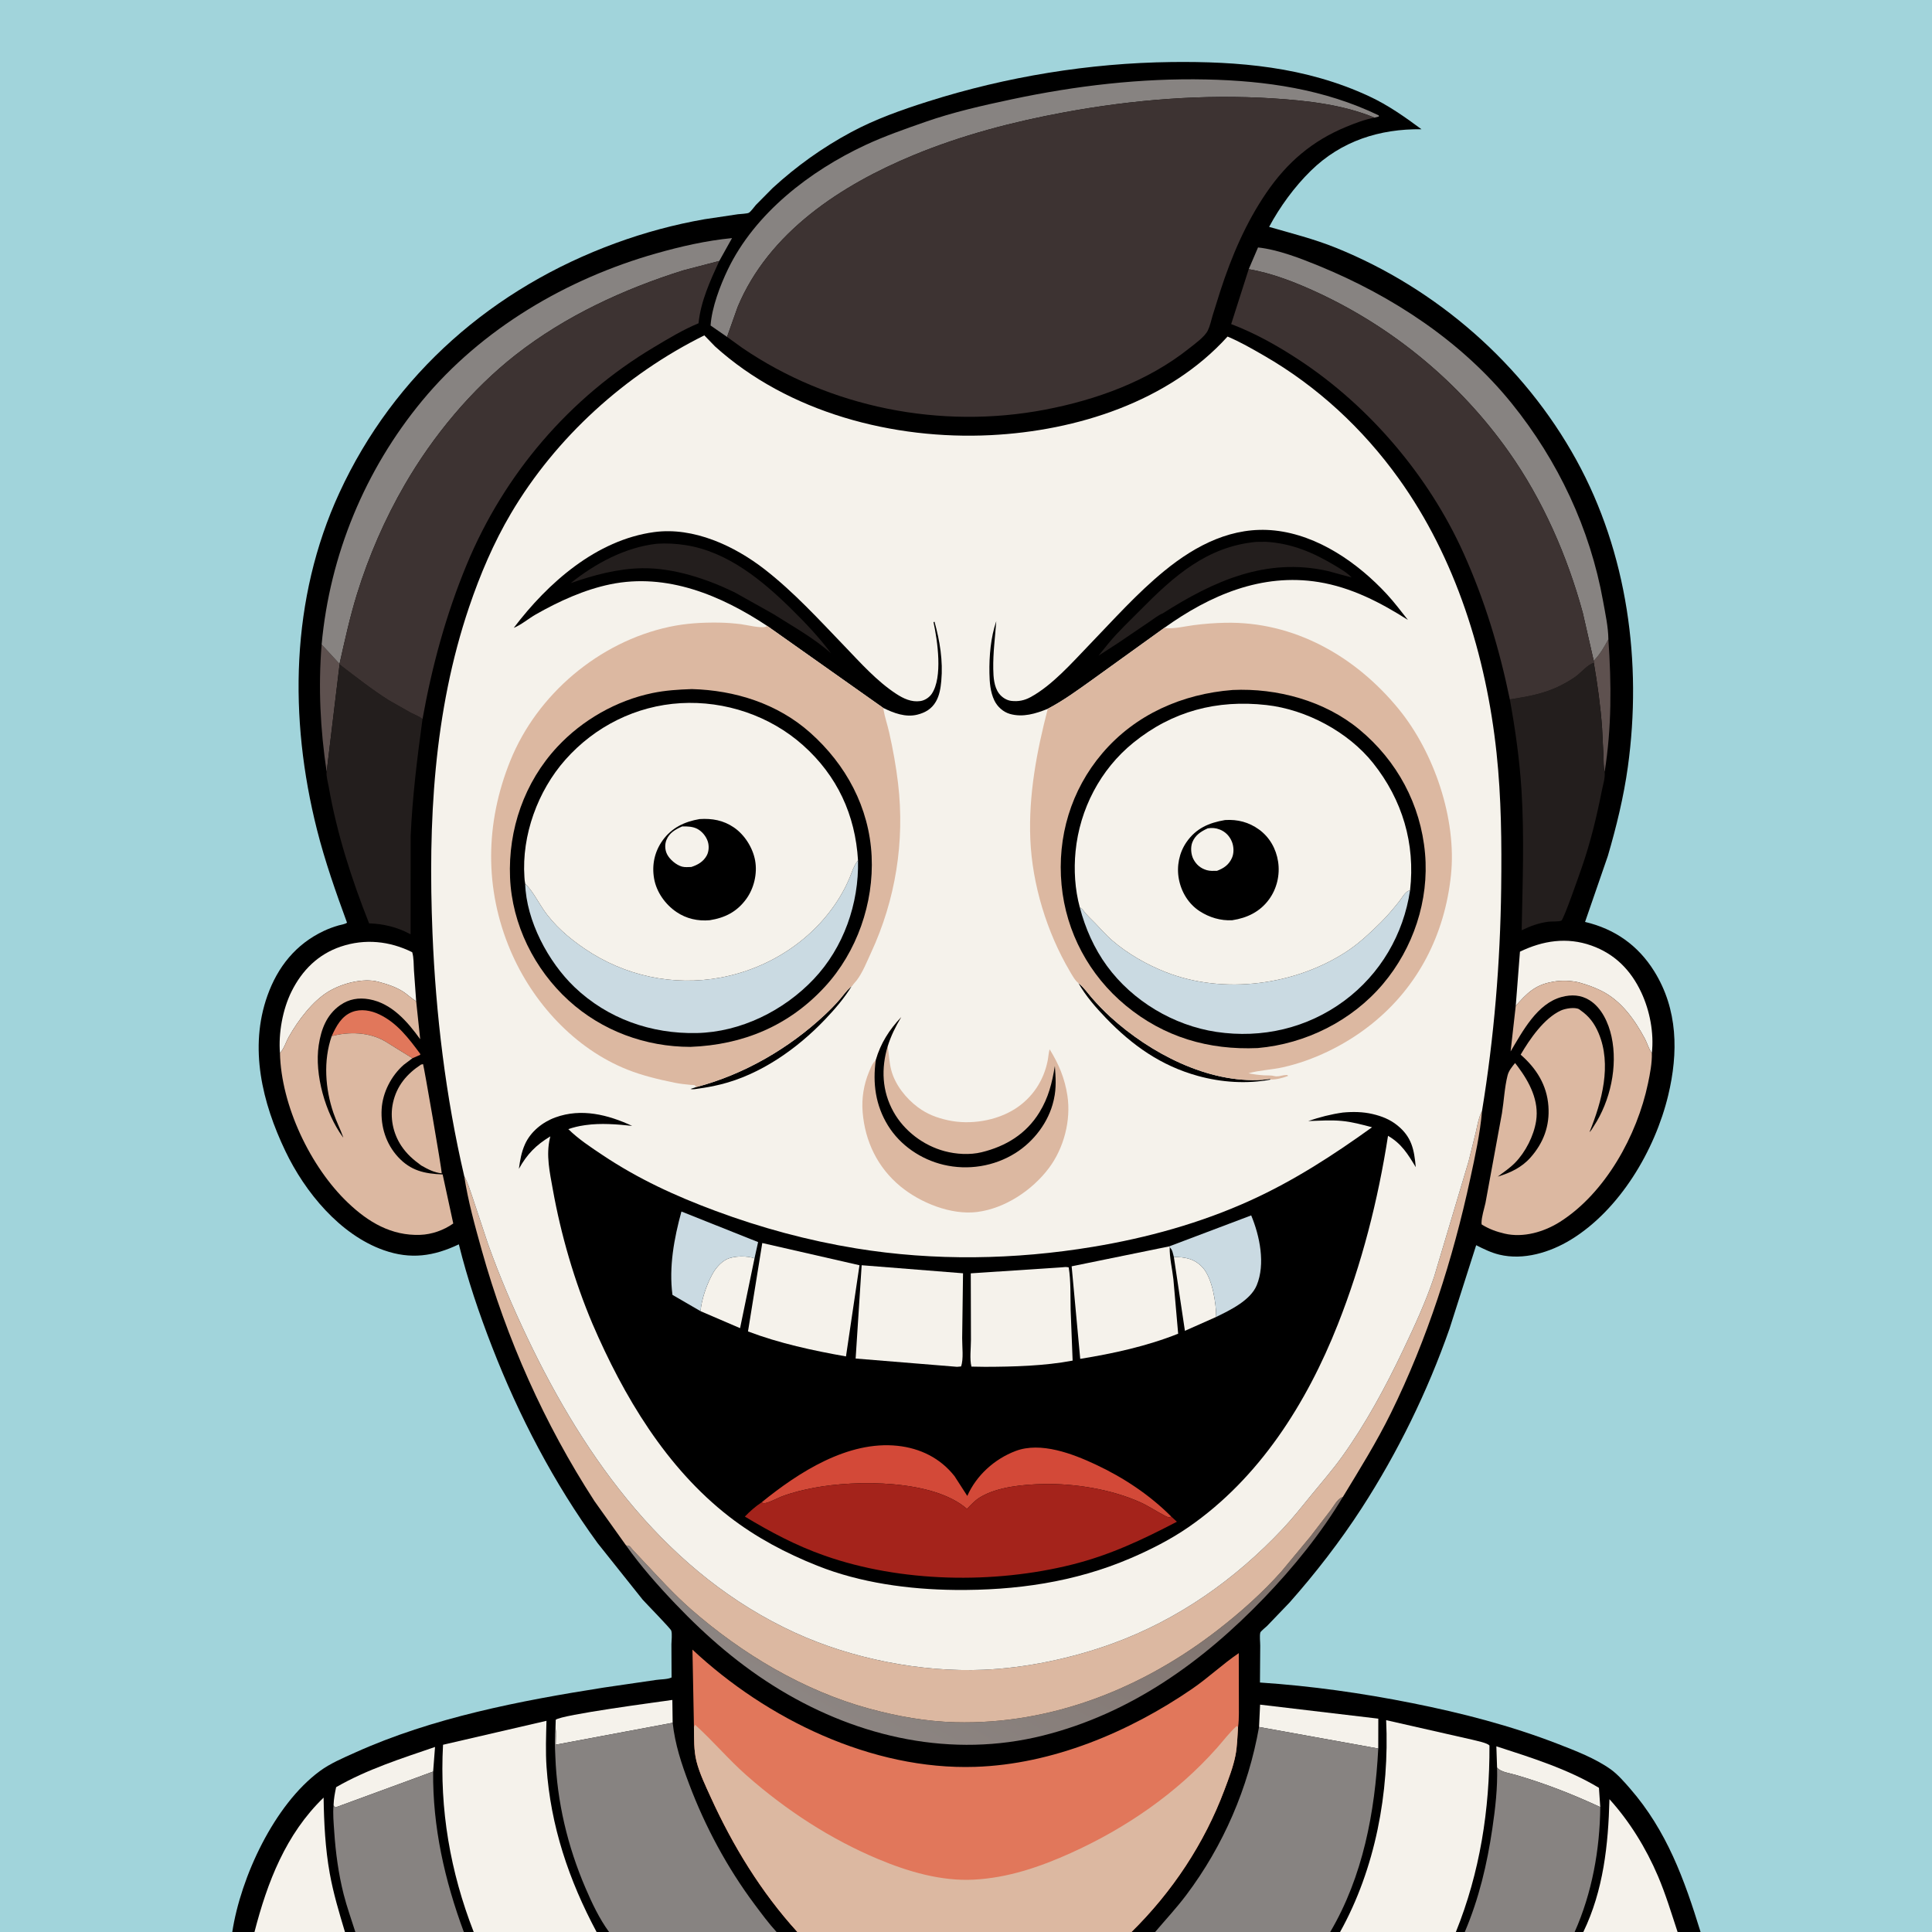 <svg version="1.1" xmlns="http://www.w3.org/2000/svg" style="display: block;" viewBox="0 0 2048 2048" width="1024" height="1024">
<defs>
	<linearGradient id="Gradient1" gradientUnits="userSpaceOnUse" x1="1130.9" y1="1480.27" x2="920.983" y2="1843.53">
		<stop class="stop0" offset="0" stop-opacity="1" stop-color="rgb(124,110,104)"/>
		<stop class="stop1" offset="1" stop-opacity="1" stop-color="rgb(140,133,130)"/>
	</linearGradient>
</defs>
<path transform="translate(0,0)" fill="rgb(0,0,0)" d="M 246.223 2048 L -0 2048 L 0 -0 L 2048 0 L 2048 2048 L 1802.68 2048 L 1778.32 2048 L 1678.38 2048 L 1669.19 2048 L 1552.72 2048 L 1543.28 2048 L 1420.54 2048 L 1410.09 2048 L 1224.5 2048 L 1199.4 2048 L 845.25 2048 L 823.22 2048 L 645.627 2048 L 632.415 2048 L 502.146 2048 L 491.686 2048 L 376.675 2048 L 365.675 2048 L 269.756 2048 L 246.223 2048 z"/>
<path transform="translate(0,0)" fill="rgb(94,81,79)" d="M 1689.41 700.407 C 1696.01 693.862 1700.52 685.821 1704.95 677.734 C 1708.27 724.681 1708.45 771.602 1701 818.196 C 1699.68 813.01 1699.98 807.027 1699.76 801.666 L 1698.28 771.834 C 1696.64 748.618 1693.46 725.762 1689.54 702.83 L 1689.41 700.407 z"/>
<path transform="translate(0,0)" fill="rgb(94,81,79)" d="M 340.946 683.162 L 359.922 703.71 L 359.971 704.355 L 346.256 818.059 C 339.505 772.888 337.266 728.671 340.946 683.162 z"/>
<path transform="translate(0,0)" fill="rgb(225,119,91)" d="M 351.628 1098.31 C 356.339 1087.89 361.966 1077.13 373.312 1072.74 C 382.631 1069.14 393.232 1071.1 402.001 1075.27 C 420.921 1084.26 433.292 1100.7 445.407 1117.08 L 445.557 1118.11 L 437.196 1121.79 L 408.178 1103.79 C 391.248 1094.06 370.167 1093.41 351.628 1098.31 z"/>
<path transform="translate(0,0)" fill="rgb(245,242,235)" d="M 1586.96 1873.67 L 1586.2 1851.17 C 1622.98 1863.11 1661.7 1875.11 1694.95 1895.17 L 1696.35 1915.59 C 1666.86 1901.87 1637.36 1890.35 1606.08 1881.3 C 1600.4 1879.66 1590.45 1878.38 1586.96 1873.67 z"/>
<path transform="translate(0,0)" fill="rgb(245,242,235)" d="M 353.605 1913.33 C 353.814 1906.83 354.953 1900.83 356.314 1894.48 C 388.893 1875.65 425.731 1863.99 461.152 1851.85 L 459.15 1877.92 L 355.5 1915.96 C 353.832 1914.63 354.502 1915.48 353.605 1913.33 z"/>
<path transform="translate(0,0)" fill="rgb(245,242,235)" d="M 588.87 1830.8 L 589.115 1823 C 595.577 1817.66 696.135 1804.38 712.717 1802 L 713.046 1826.22 L 589.095 1849.43 C 589.101 1843.38 589.605 1836.78 588.87 1830.8 z"/>
<path transform="translate(0,0)" fill="rgb(245,242,235)" d="M 1334.65 1830.68 L 1335.75 1806.99 L 1461.07 1821.85 L 1461.01 1853.51 L 1334.65 1830.68 z"/>
<path transform="translate(0,0)" fill="rgb(220,184,161)" d="M 446.283 1128.5 L 448.453 1128.01 C 449.189 1129.2 468.439 1239.95 468.228 1243.78 C 460.192 1243.03 453.408 1239.35 446.513 1235.45 C 438.096 1229.33 431.118 1223.29 425.328 1214.52 C 416.572 1201.27 413.15 1184.54 416.592 1168.96 C 420.567 1150.96 431.264 1138.39 446.283 1128.5 z"/>
<path transform="translate(0,0)" fill="rgb(245,242,235)" d="M 296.764 1116.27 C 295.086 1095.21 299.604 1069.99 309.046 1051 C 320.251 1028.47 337.331 1011.47 361.359 1003.4 C 386.889 994.824 413.053 997.507 436.958 1009.39 C 438.739 1015.24 438.424 1022.75 438.821 1028.88 L 441.17 1061.35 L 439.465 1060.26 C 435.382 1057.62 431.885 1054.2 427.85 1051.51 C 420.351 1046.51 410.619 1043.28 402 1040.98 L 400.811 1040.65 C 384.625 1036.47 362.43 1042.53 348.422 1050.93 C 331.288 1061.2 315.868 1081.81 306.139 1099.13 C 303.028 1104.66 301.151 1111.64 296.764 1116.27 z"/>
<path transform="translate(0,0)" fill="rgb(245,242,235)" d="M 1606.75 1066.22 L 1611.22 1008.81 C 1635.48 997.097 1660.94 993.099 1686.92 1002.31 C 1711.76 1011.12 1728.8 1028.43 1739.84 1052.04 C 1748.93 1071.48 1753.38 1094.97 1751.04 1116.3 C 1747.63 1111.94 1746.22 1105.87 1743.57 1100.95 C 1732.73 1080.78 1718.59 1060.85 1697.69 1050.39 C 1690.19 1046.63 1683.05 1044.11 1675 1041.79 C 1666.62 1039.37 1654.99 1039.01 1646.36 1040.66 L 1645 1040.93 C 1626.88 1044.18 1618.34 1053.25 1606.75 1066.22 z"/>
<path transform="translate(0,0)" fill="rgb(245,242,235)" d="M 1678.38 2048 C 1699.69 2003.95 1704.86 1955.55 1706.08 1907.22 C 1727.55 1930.88 1744.93 1959.26 1757.44 1988.58 C 1765.71 2007.96 1771.73 2028.02 1778.32 2048 L 1678.38 2048 z"/>
<path transform="translate(0,0)" fill="rgb(245,242,235)" d="M 269.756 2048 C 283.386 1995.2 302.968 1944.19 343.038 1905.54 C 343.433 1932.32 344.782 1959.38 349.526 1985.78 C 353.31 2006.84 359.508 2027.53 365.675 2048 L 269.756 2048 z"/>
<path transform="translate(0,0)" fill="url(#Gradient1)" d="M 663.628 1638.18 C 664.752 1638.39 665.951 1638.36 667 1638.82 C 667.913 1639.21 669.784 1641.79 670.555 1642.62 L 681.114 1653.95 C 697.806 1671.68 714.263 1689.94 732.598 1705.98 C 786.398 1753.04 851.832 1792.25 921.148 1811.16 C 951.136 1819.34 981.529 1824.82 1012.65 1825.64 C 1114.95 1828.3 1211.59 1789.5 1291.43 1727.4 C 1315.2 1708.91 1338.4 1688.27 1358.42 1665.72 L 1388.93 1629.01 L 1410.46 1600.95 C 1413.36 1597.08 1417.5 1589.58 1421.78 1587.52 L 1423.53 1586.78 C 1400.45 1625.33 1371.07 1661.54 1340 1693.85 C 1274.65 1761.8 1198.33 1816.56 1105.53 1839.78 C 1009.49 1863.81 911.09 1842.14 827.151 1791.48 C 785.305 1766.23 749.543 1735.39 715.905 1700.12 C 697.428 1680.75 679.1 1660.06 663.628 1638.18 z"/>
<path transform="translate(0,0)" fill="rgb(135,131,129)" d="M 353.605 1913.33 C 354.502 1915.48 353.832 1914.63 355.5 1915.96 L 459.15 1877.92 C 458.55 1936.59 471.389 1993.2 491.686 2048 L 376.675 2048 C 372.495 2034.64 367.727 2021.61 364.282 2008 C 358.828 1986.46 355.774 1963.87 354.308 1941.7 C 353.69 1932.35 352.696 1922.66 353.605 1913.33 z"/>
<path transform="translate(0,0)" fill="rgb(135,131,129)" d="M 1323.69 285.349 L 1333.56 262.315 C 1354.68 264.553 1378.87 273.958 1398.39 281.961 C 1475.94 313.756 1549.4 361.899 1602.45 427.575 C 1651.56 488.38 1685.56 560.327 1699.36 637.412 C 1701.68 650.346 1704.84 664.658 1704.95 677.734 C 1700.52 685.821 1696.01 693.862 1689.41 700.407 L 1677.85 649.696 C 1661.44 589.375 1635.37 529.77 1599.21 478.687 C 1547.73 405.981 1477.6 347.698 1396.83 310.184 C 1373.96 299.564 1348.62 289.553 1323.69 285.349 z"/>
<path transform="translate(0,0)" fill="rgb(135,131,129)" d="M 1586.96 1873.67 C 1590.45 1878.38 1600.4 1879.66 1606.08 1881.3 C 1637.36 1890.35 1666.86 1901.87 1696.35 1915.59 C 1695.95 1960.64 1687.58 2006.76 1669.19 2048 L 1552.72 2048 C 1567.75 2012.74 1576.41 1976.01 1581.97 1938.17 C 1585.11 1916.85 1587.59 1895.24 1586.96 1873.67 z"/>
<path transform="translate(0,0)" fill="rgb(135,131,129)" d="M 770.69 357.124 L 753.24 345.053 C 754.494 326.121 763.354 302.706 771.55 285.654 C 800.178 226.096 858.532 181.218 917.349 153.764 C 937.781 144.228 959.363 136.752 980.63 129.302 C 1010.54 118.825 1041.53 111.854 1072.49 105.274 C 1140.3 90.863 1209.12 82.757 1278.51 84.235 C 1341.85 85.583 1403.86 94.513 1461.5 122.296 L 1461.72 123.5 L 1457.05 124.725 C 1423.75 110.873 1385.38 106.602 1349.66 104.322 C 1275.73 99.603 1201.21 105.593 1128.45 119.008 C 1073.76 129.089 1019.84 143.156 968.378 164.442 C 891.885 196.081 815.007 246.047 781.939 325.399 L 770.69 357.124 z"/>
<path transform="translate(0,0)" fill="rgb(35,30,29)" d="M 1600.49 741.413 C 1619.96 738.238 1636.83 735.578 1654.76 726.459 C 1660.14 723.721 1665.54 720.625 1670.44 717.093 C 1675.42 713.501 1684.13 703.452 1689.54 702.83 C 1693.46 725.762 1696.64 748.618 1698.28 771.834 L 1699.76 801.666 C 1699.98 807.027 1699.68 813.01 1701 818.196 C 1701.73 824.471 1699.15 832.326 1697.93 838.507 C 1692.6 865.526 1685.98 892.967 1676.94 919 C 1674.62 925.701 1657.61 974.836 1655.11 975.916 C 1652.24 977.152 1644.93 976.616 1641.5 977.039 C 1631.29 978.3 1622.23 981.675 1613.03 986.121 C 1613.98 936.869 1615.93 887.17 1612.87 837.969 C 1610.86 805.635 1606.3 773.263 1600.49 741.413 z"/>
<path transform="translate(0,0)" fill="rgb(35,30,29)" d="M 359.971 704.355 C 376.961 717.354 393.905 730.682 411.976 742.185 L 435.574 755.605 C 439.042 757.414 445.177 759.663 447.881 762.275 C 442.245 803.488 437.153 844.752 435.319 886.344 L 435.239 990.44 L 434.134 989.837 C 420.73 982.683 406.384 979.334 391.249 978.782 C 372.817 932.404 356.994 883.24 348.461 833.997 C 347.742 829.849 345.54 822.085 346.256 818.059 L 359.971 704.355 z"/>
<path transform="translate(0,0)" fill="rgb(135,131,129)" d="M 340.946 683.162 C 349.581 588.355 386.881 498.103 447.544 424.75 C 510.673 348.415 600.843 295.489 695.539 268.637 C 721.751 261.204 748.819 255.012 775.988 252.398 L 762.469 276.626 L 723.876 286.701 C 660.76 306.565 599.111 335.092 546.809 375.998 C 499.738 412.813 458.944 462.165 429.111 513.672 C 407.931 550.238 390.963 589.239 378.462 629.603 C 370.945 653.876 365.493 678.935 359.922 703.71 L 340.946 683.162 z"/>
<path transform="translate(0,0)" fill="rgb(245,242,235)" d="M 1420.54 2048 C 1457.96 1980.75 1472.94 1899.97 1469.38 1823.44 L 1560.85 1844.2 C 1564.42 1845.17 1576.94 1847.53 1578.9 1850.4 C 1579.18 1918.26 1568.78 1984.89 1543.28 2048 L 1420.54 2048 z"/>
<path transform="translate(0,0)" fill="rgb(220,184,161)" d="M 296.764 1116.27 C 301.151 1111.64 303.028 1104.66 306.139 1099.13 C 315.868 1081.81 331.288 1061.2 348.422 1050.93 C 362.43 1042.53 384.625 1036.47 400.811 1040.65 L 402 1040.98 C 410.619 1043.28 420.351 1046.51 427.85 1051.51 C 431.885 1054.2 435.382 1057.62 439.465 1060.26 L 441.17 1061.35 L 445.42 1101.63 C 432.031 1083.02 415.202 1063.47 391.312 1059.26 C 380.187 1057.3 369.874 1058.99 360.556 1065.55 C 346.106 1075.74 340.383 1091.18 337.851 1107.99 C 333.181 1138.99 344.962 1180.04 363.225 1205.06 L 363.934 1205.84 C 360.819 1197.01 356.521 1188.69 353.477 1179.81 C 344.657 1154.09 342.62 1124.12 351.628 1098.31 C 370.167 1093.41 391.248 1094.06 408.178 1103.79 L 437.196 1121.79 L 428.01 1128.71 C 414.745 1140.34 405.591 1158.05 404.563 1175.73 C 403.483 1194.29 409.195 1212.59 421.88 1226.37 C 435.436 1241.1 450.008 1244.18 469.221 1244.96 L 480.472 1296.95 C 470.414 1304.08 457.793 1308.55 445.436 1309 C 414.84 1310.1 390.446 1295.54 368.942 1275.07 C 328.976 1237.04 298.047 1171.83 296.764 1116.27 z"/>
<path transform="translate(0,0)" fill="rgb(245,242,235)" d="M 502.146 2048 C 477.229 1984.19 465.894 1917.92 469.632 1849.52 L 579.283 1824.13 C 578.871 1840.38 578.237 1856.76 579.349 1873 C 583.633 1935.54 603.009 1993.03 632.415 2048 L 502.146 2048 z"/>
<path transform="translate(0,0)" fill="rgb(220,184,161)" d="M 1606.75 1066.22 C 1618.34 1053.25 1626.88 1044.18 1645 1040.93 L 1646.36 1040.66 C 1654.99 1039.01 1666.62 1039.37 1675 1041.79 C 1683.05 1044.11 1690.19 1046.63 1697.69 1050.39 C 1718.59 1060.85 1732.73 1080.78 1743.57 1100.95 C 1746.22 1105.87 1747.63 1111.94 1751.04 1116.3 C 1751.29 1126.92 1749.11 1138.13 1746.93 1148.5 C 1735.41 1203.44 1701.84 1264.6 1653.68 1295.19 C 1636.82 1305.9 1614.79 1312.34 1594.94 1307.69 C 1585.97 1305.58 1578.52 1302.85 1570.65 1298 L 1570.46 1296.63 C 1570.45 1289.94 1573.23 1281.75 1574.68 1275.11 L 1592.15 1179.97 C 1594.27 1166.95 1594.85 1152.71 1598.09 1140 C 1599.41 1134.82 1602.79 1130.92 1606.05 1126.84 L 1609.03 1130.73 C 1621.43 1147.31 1631.66 1167 1628.34 1188.32 C 1625.89 1204 1617.11 1221.28 1606 1232.6 C 1600.59 1238.11 1593.82 1242.69 1587.63 1247.29 C 1600.98 1243.24 1613 1237.64 1622.41 1227.01 C 1636.21 1211.42 1642.89 1193.42 1641.38 1172.58 C 1639.76 1150.09 1628.59 1132.5 1611.96 1117.98 C 1621.56 1101.53 1636.75 1079.36 1654.65 1071.15 C 1659.17 1069.08 1669.29 1067.29 1673.93 1069.83 L 1675.5 1071.01 C 1684.57 1077.33 1690.19 1084.86 1694.5 1095 C 1708.84 1128.68 1698.01 1167.85 1684.97 1199.99 C 1686.49 1199.04 1688.41 1195.45 1689.46 1193.85 C 1707.05 1167.13 1715.1 1130.26 1708.29 1098.88 C 1705.16 1084.46 1697.91 1068.3 1684.92 1060.24 C 1675.71 1054.54 1665.84 1054.11 1655.61 1056.79 C 1629.45 1063.65 1614.07 1093.19 1601.31 1114.55 L 1606.75 1066.22 z"/>
<path transform="translate(0,0)" fill="rgb(135,131,129)" d="M 1334.65 1830.68 L 1461.01 1853.51 C 1457.49 1921.06 1444.82 1989.01 1410.09 2048 L 1224.5 2048 C 1235.46 2035.04 1247.16 2022.53 1257.37 2008.97 C 1296.91 1956.49 1323.21 1895.26 1334.65 1830.68 z"/>
<path transform="translate(0,0)" fill="rgb(135,131,129)" d="M 713.046 1826.22 C 715.661 1849.47 722.253 1869.24 730.476 1891.1 C 747.471 1936.3 770.933 1979.9 799.828 2018.61 C 807.23 2028.53 814.866 2038.89 823.22 2048 L 645.627 2048 C 635.229 2033.74 627.557 2017.47 620.623 2001.32 C 601.669 1957.16 590.454 1910.04 588.693 1861.97 C 588.312 1851.58 587.612 1841.16 588.87 1830.8 C 589.605 1836.78 589.101 1843.38 589.095 1849.43 L 713.046 1826.22 z"/>
<path transform="translate(0,0)" fill="rgb(61,51,50)" d="M 1323.69 285.349 C 1348.62 289.553 1373.96 299.564 1396.83 310.184 C 1477.6 347.698 1547.73 405.981 1599.21 478.687 C 1635.37 529.77 1661.44 589.375 1677.85 649.696 L 1689.41 700.407 L 1689.54 702.83 C 1684.13 703.452 1675.42 713.501 1670.44 717.093 C 1665.54 720.625 1660.14 723.721 1654.76 726.459 C 1636.83 735.578 1619.96 738.238 1600.49 741.413 C 1589.34 687.588 1574.08 636.763 1551.51 586.568 C 1514.82 504.974 1451.98 430.848 1377.34 381.696 C 1354.6 366.726 1330.61 353.222 1305.1 343.541 L 1323.69 285.349 z"/>
<path transform="translate(0,0)" fill="rgb(61,51,50)" d="M 762.469 276.626 C 752.893 297.506 742.742 319.519 740.482 342.687 C 723.876 349.569 708.624 358.851 693.233 368.029 C 603.794 421.366 534.601 502.259 494.71 598.518 C 472.849 651.269 457.942 706.111 447.881 762.275 C 445.177 759.663 439.042 757.414 435.574 755.605 L 411.976 742.185 C 393.905 730.682 376.961 717.354 359.971 704.355 L 359.922 703.71 C 365.493 678.935 370.945 653.876 378.462 629.603 C 390.963 589.239 407.931 550.238 429.111 513.672 C 458.944 462.165 499.738 412.813 546.809 375.998 C 599.111 335.092 660.76 306.565 723.876 286.701 L 762.469 276.626 z"/>
<path transform="translate(0,0)" fill="rgb(220,184,161)" d="M 492.113 1246.78 C 496.08 1253.77 497.862 1260.67 500.539 1268.16 L 517.36 1318.78 C 529.522 1352.74 543.473 1385.43 558.978 1418 C 620.759 1547.78 708.229 1668.86 842.301 1730.53 C 902.793 1758.36 976.092 1772.79 1042.5 1770.02 C 1087.85 1768.13 1136.84 1757.7 1179.5 1742.16 C 1249.04 1716.83 1309.38 1674.2 1359.91 1620.46 C 1370.66 1609.03 1380.5 1596.48 1390.43 1584.34 C 1401.31 1571.03 1412.71 1557.98 1422.73 1544.01 C 1447.75 1509.16 1468.9 1469.94 1487.3 1431.23 C 1499.45 1405.66 1511.37 1380.01 1520.31 1353.12 L 1556.74 1231.15 L 1564.37 1200.32 C 1566.07 1192.92 1567.15 1185.79 1570.4 1178.87 L 1571 1177.63 C 1569.01 1201.74 1563.6 1225.93 1558.5 1249.57 C 1540.12 1334.82 1512.97 1419.62 1474.37 1498 C 1459.15 1528.9 1441.36 1557.42 1423.53 1586.78 L 1421.78 1587.52 C 1417.5 1589.58 1413.36 1597.08 1410.46 1600.95 L 1388.93 1629.01 L 1358.42 1665.72 C 1338.4 1688.27 1315.2 1708.91 1291.43 1727.4 C 1211.59 1789.5 1114.95 1828.3 1012.65 1825.64 C 981.529 1824.82 951.136 1819.34 921.148 1811.16 C 851.832 1792.25 786.398 1753.04 732.598 1705.98 C 714.263 1689.94 697.806 1671.68 681.114 1653.95 L 670.555 1642.62 C 669.784 1641.79 667.913 1639.21 667 1638.82 C 665.951 1638.36 664.752 1638.39 663.628 1638.18 L 630.238 1591.37 C 577.045 1509.36 536.94 1419.3 510.648 1325.2 C 503.479 1299.54 496.117 1273.16 492.113 1246.78 z"/>
<path transform="translate(0,0)" fill="rgb(225,119,91)" d="M 735.618 1830.68 L 734.024 1748.66 C 812.805 1822.4 924.142 1876.48 1033.7 1872.94 C 1115.52 1870.3 1196.83 1836.1 1263.62 1790.31 C 1280.79 1778.54 1296.01 1764.04 1313.15 1752.39 L 1313.25 1802.04 C 1313.16 1811.47 1313.66 1821.37 1312.45 1830.72 L 1312.38 1830.74 C 1311.68 1840.64 1311.54 1851.12 1309.62 1860.87 C 1307.2 1873.15 1302.37 1885.54 1297.98 1897.25 C 1276.64 1954.22 1242.7 2005.36 1199.4 2048 L 845.25 2048 C 806.782 2005.7 776.803 1956.56 753.186 1904.61 C 747.786 1892.74 741.552 1879.82 738.338 1867.15 C 735.353 1855.39 735.852 1842.74 735.618 1830.68 z"/>
<path transform="translate(0,0)" fill="rgb(220,184,161)" d="M 735.618 1830.68 L 736.821 1828.35 C 755.899 1845.49 772.561 1865.49 791.963 1882.51 C 833.568 1919.02 880.308 1949.57 931.436 1970.94 C 962.772 1984.04 997.706 1994.28 1032.04 1992.51 C 1068.47 1990.64 1102.35 1979.08 1135.32 1964.18 C 1193.46 1937.92 1247.37 1900.93 1289.91 1853 C 1296.85 1845.18 1303.13 1836.69 1310.9 1829.67 C 1312.09 1830.45 1311.62 1830.08 1312.38 1830.74 C 1311.68 1840.64 1311.54 1851.12 1309.62 1860.87 C 1307.2 1873.15 1302.37 1885.54 1297.98 1897.25 C 1276.64 1954.22 1242.7 2005.36 1199.4 2048 L 845.25 2048 C 806.782 2005.7 776.803 1956.56 753.186 1904.61 C 747.786 1892.74 741.552 1879.82 738.338 1867.15 C 735.353 1855.39 735.852 1842.74 735.618 1830.68 z"/>
<path transform="translate(0,0)" fill="rgb(61,51,50)" d="M 770.69 357.124 L 781.939 325.399 C 815.007 246.047 891.885 196.081 968.378 164.442 C 1019.84 143.156 1073.76 129.089 1128.45 119.008 C 1201.21 105.593 1275.73 99.603 1349.66 104.322 C 1385.38 106.602 1423.75 110.873 1457.05 124.725 C 1446.64 126.664 1436.88 130.404 1427.12 134.419 C 1391.13 149.216 1364.5 172.028 1342.52 204.155 C 1320.6 236.195 1305.53 271.686 1293.57 308.469 L 1285.43 334.445 C 1283.89 339.598 1282.71 345.49 1280.35 350.322 C 1277.03 357.128 1266.35 364.674 1260.49 369.342 C 1216.85 404.135 1162.04 423.923 1107.7 434.278 C 997.082 455.354 879.612 432.18 786.662 368.65 L 770.69 357.124 z"/>
<path transform="translate(0,0)" fill="rgb(245,242,235)" d="M 492.113 1246.78 C 472.469 1162.67 461.926 1075.23 458.444 989 C 453.742 872.539 459.578 754.739 497.319 643.383 C 508.963 609.025 523.28 575.298 541.773 544.027 C 589.391 463.507 662.923 396.989 746.617 355.508 L 757.915 367.182 C 835.648 437.482 947.078 466.393 1050.14 461.272 C 1141.17 456.749 1238.83 425.841 1301.25 356.771 C 1314.57 362.348 1327.44 369.802 1339.94 377.002 C 1396.4 409.527 1444.63 454.304 1482.59 507.14 C 1543.25 591.563 1575.42 695.433 1586.4 798.101 C 1591.5 845.831 1591.9 893.658 1591.31 941.606 C 1590.33 1020.8 1583.8 1099.46 1571 1177.63 L 1570.4 1178.87 C 1567.15 1185.79 1566.07 1192.92 1564.37 1200.32 L 1556.74 1231.15 L 1520.31 1353.12 C 1511.37 1380.01 1499.45 1405.66 1487.3 1431.23 C 1468.9 1469.94 1447.75 1509.16 1422.73 1544.01 C 1412.71 1557.98 1401.31 1571.03 1390.43 1584.34 C 1380.5 1596.48 1370.66 1609.03 1359.91 1620.46 C 1309.38 1674.2 1249.04 1716.83 1179.5 1742.16 C 1136.84 1757.7 1087.85 1768.13 1042.5 1770.02 C 976.092 1772.79 902.793 1758.36 842.301 1730.53 C 708.229 1668.86 620.759 1547.78 558.978 1418 C 543.473 1385.43 529.522 1352.74 517.36 1318.78 L 500.539 1268.16 C 497.862 1260.67 496.08 1253.77 492.113 1246.78 z"/>
<path transform="translate(0,0)" fill="rgb(0,0,0)" d="M 737.975 1152.37 C 788.632 1139.06 836.714 1111.14 874.745 1075.36 C 880.334 1070.11 885.666 1064.67 890.655 1058.83 C 894.092 1054.81 897.308 1050.14 901.296 1046.67 L 902.819 1045.37 C 894.872 1058.34 884.944 1069.81 874.482 1080.79 C 844.911 1111.83 805.854 1139.28 763.74 1149.56 C 756.17 1151.41 748.385 1152.91 740.66 1153.92 C 737.812 1154.3 734.798 1155.09 732 1154.34 L 737.975 1152.37 z"/>
<path transform="translate(0,0)" fill="rgb(0,0,0)" d="M 1143.19 1042.16 L 1144.63 1043.36 C 1149.22 1047.24 1153.1 1052.77 1157.06 1057.36 C 1163.42 1064.71 1170.1 1071.63 1177.29 1078.17 C 1219.07 1116.18 1280.46 1148.67 1338.47 1144.62 L 1345.97 1143.72 L 1347.29 1144.33 C 1321.8 1149.27 1294.72 1147.39 1269.78 1140.51 C 1230.75 1129.74 1200.36 1108.24 1172.48 1079.33 C 1161.65 1068.09 1150.92 1055.79 1143.19 1042.16 z"/>
<path transform="translate(0,0)" fill="rgb(0,0,0)" d="M 813.334 663.54 C 764.265 631.021 706.831 607.057 647.042 619.363 C 619.422 625.048 592.448 637.368 568.014 651.284 C 560.401 655.619 552.601 662.334 544.626 665.533 C 580.696 617.921 632.147 572.319 693.5 564.036 C 735.169 558.41 778.505 578.585 810.634 603.58 C 841.575 627.651 868.035 656.692 895.13 684.857 C 912.141 702.54 929.335 721.979 949.971 735.472 C 957.739 740.551 966.205 744.561 975.742 743.147 C 980.318 742.469 985.109 739.306 987.681 735.5 C 999.516 717.992 993.826 679.312 989.555 659.5 L 990.613 659.046 C 996.261 679.428 999.764 700.553 997.805 721.791 C 997.107 729.365 995.922 737.159 992.028 743.827 C 987.536 751.518 980.859 755.455 972.355 757.574 C 959.897 760.678 947.319 755.869 936.251 750.413 L 813.334 663.54 z"/>
<path transform="translate(0,0)" fill="rgb(35,30,29)" d="M 696.441 576.383 C 706.362 575.724 716.624 576.298 726.459 577.806 C 771.372 584.691 808.325 615.415 839.605 646.268 C 854.184 660.648 868.678 675.989 880.886 692.471 C 862.642 676.239 840.11 663.832 819.529 650.762 L 778.728 627.904 C 749.174 613.578 713.993 601.888 680.834 602.35 C 654.772 602.713 629.399 609.63 604.939 618.144 C 631.043 597.2 662.859 580.077 696.441 576.383 z"/>
<path transform="translate(0,0)" fill="rgb(0,0,0)" d="M 1110.68 751.347 C 1097.92 756.531 1084.26 760.717 1070.5 756.77 C 1063.33 754.714 1057.2 749.112 1054.03 742.457 C 1049.74 733.482 1049.01 723.298 1048.84 713.5 C 1048.52 695.526 1050.2 675.499 1056.1 658.461 C 1054.84 675.652 1052.59 691.867 1052.9 709.216 C 1053.05 717.798 1053.66 727.976 1058.97 735.102 C 1061.95 739.098 1066.98 742.394 1072 742.973 C 1079.41 743.829 1085.82 742.579 1092.37 739.023 C 1115.38 726.537 1136.32 702.592 1154.44 683.805 C 1180.39 656.921 1205.47 628.675 1234.48 604.996 C 1268.03 577.599 1306.99 557.598 1351.34 562.364 C 1397.29 567.302 1439.51 596.813 1470.14 629.898 C 1478.07 638.463 1485.18 648.004 1492.45 657.14 C 1463.24 638.574 1432.43 622.617 1397.84 617.017 C 1337.42 607.233 1282.49 630.998 1234.11 665.63 L 1157.4 720.868 C 1142.32 731.63 1127.14 742.777 1110.68 751.347 z"/>
<path transform="translate(0,0)" fill="rgb(35,30,29)" d="M 1331.66 574.415 L 1341.57 574.309 C 1368.76 575.815 1391.69 585.449 1414.85 599.356 C 1420.61 602.816 1428.25 607.147 1432.7 612.127 L 1407.5 605.284 C 1342.13 590.616 1286.37 615.921 1232.53 650.226 C 1227.91 651.97 1222.75 656.225 1218.58 658.984 L 1184.38 682.171 L 1164.5 695 L 1175.28 681.69 C 1185.47 669.354 1197.51 658.117 1208.76 646.729 C 1244.15 610.896 1279.24 579.386 1331.66 574.415 z"/>
<path transform="translate(0,0)" fill="rgb(220,184,161)" d="M 928.376 1123.69 C 933.529 1105.83 942.72 1091.6 955.326 1078.19 C 949.175 1088.43 944.653 1097.55 941.016 1108.9 C 942.287 1117.38 942.609 1126.11 944.783 1134.44 C 948.801 1149.83 960.402 1164.4 973.037 1173.76 C 982.937 1181.1 993.091 1184.92 1004.94 1187.52 C 1028.2 1192.63 1056.12 1188.24 1076.24 1175.29 C 1094.45 1163.56 1106.38 1145.5 1110.56 1124.42 C 1111.35 1120.43 1111.54 1116.18 1112.65 1112.3 C 1122.35 1127.86 1128.74 1143.22 1131.5 1161.46 C 1135.46 1187.73 1127.71 1217.17 1111.81 1238.31 C 1094.19 1261.75 1065.22 1281.08 1035.72 1284.76 C 1008.12 1288.19 975.537 1275.01 954.414 1257.55 C 930.293 1237.62 916.959 1209.95 914.428 1178.86 C 913.245 1164.34 915.6 1149.67 921.18 1136.24 C 922.617 1132.78 924.159 1128.59 926.516 1125.65 L 928.376 1123.69 z"/>
<path transform="translate(0,0)" fill="rgb(0,0,0)" d="M 928.376 1123.69 C 933.529 1105.83 942.72 1091.6 955.326 1078.19 C 949.175 1088.43 944.653 1097.55 941.016 1108.9 C 933.933 1132.67 934.903 1156.56 947.106 1178.5 C 958.41 1198.83 978.845 1214.25 1001.21 1220.26 C 1013.51 1223.57 1028.05 1224.46 1040.5 1221.43 C 1066.16 1215.18 1087.74 1202.1 1101.81 1179.16 C 1111.51 1163.36 1115.2 1148.03 1118.2 1130 C 1119.06 1141.84 1119.9 1153.32 1117.22 1165 L 1116.82 1166.82 C 1111.64 1189.44 1095.89 1210.03 1076.36 1222.3 C 1053.8 1236.47 1026.01 1240.85 1000.12 1234.69 C 976.238 1229.01 954.171 1214.07 941.224 1192.99 C 928.107 1171.62 924.934 1148.31 928.376 1123.69 z"/>
<path transform="translate(0,0)" fill="rgb(220,184,161)" d="M 737.975 1152.37 C 737.472 1151.72 737.185 1150.82 736.468 1150.42 C 735.872 1150.08 732.575 1150.06 731.832 1149.99 C 726.339 1149.46 720.932 1148.9 715.521 1147.8 C 698.333 1144.3 681.388 1140.34 665.049 1133.84 C 609.061 1111.55 564.519 1062.6 541.186 1007.74 C 513.307 942.202 514.352 872.385 540.888 806.543 C 569.319 736.002 634.907 680.54 709.416 664.5 C 726.946 660.726 744.154 659.755 762.033 659.986 C 769.845 660.087 777.605 660.708 785.359 661.648 C 790.984 662.331 807.722 666.474 812.11 664.237 L 813.334 663.54 L 936.251 750.413 L 936.41 751.424 C 937.778 759.804 940.694 768.119 942.57 776.447 C 946.574 794.224 949.866 812.407 951.998 830.5 C 959.255 892.077 949.338 953.869 923.28 1010.06 C 918.99 1019.31 914.436 1030.89 908.28 1039 L 905.32 1042.52 C 904.152 1043.87 904.616 1043.31 903.449 1045.1 L 902.819 1045.37 L 901.296 1046.67 C 897.308 1050.14 894.092 1054.81 890.655 1058.83 C 885.666 1064.67 880.334 1070.11 874.745 1075.36 C 836.714 1111.14 788.632 1139.06 737.975 1152.37 z"/>
<path transform="translate(0,0)" fill="rgb(0,0,0)" d="M 733.39 730.462 C 779.045 731.686 824.179 745.817 858.833 776.67 C 896.977 810.632 921.441 856.014 923.964 907.515 C 926.402 957.3 908.364 1009.05 874.553 1045.84 C 836.342 1087.42 787.744 1107.59 731.917 1109.73 C 684.338 1109.74 638.196 1092.77 602.874 1060.63 C 566.389 1027.43 542.735 979.807 540.675 930.323 C 538.551 879.326 555.837 829.202 590.818 791.659 C 617.367 763.166 653.434 742.615 691.586 734.669 C 705.493 731.773 719.236 730.948 733.39 730.462 z"/>
<path transform="translate(0,0)" fill="rgb(202,218,226)" d="M 909.531 912.039 C 910.609 957.768 894.283 1004.48 862.563 1037.92 C 830.812 1071.41 785.119 1094.11 738.563 1095.07 C 690.359 1096.07 644.146 1079.97 608.993 1046.35 C 581.127 1019.69 557.852 975.95 556.716 936.742 C 564.313 944.04 570.051 955.321 575.978 964.06 C 587.449 980.973 603.03 994.298 619.825 1005.72 C 662.279 1034.59 713.755 1045.64 764.16 1036.22 C 815.632 1026.6 862.894 995.952 890.299 950.776 C 894.324 944.142 897.871 937.17 900.822 929.994 C 903.089 924.479 905 918.207 908.527 913.363 L 909.531 912.039 z"/>
<path transform="translate(0,0)" fill="rgb(245,242,235)" d="M 556.716 936.742 C 556.227 934.461 556.067 932.068 555.909 929.742 C 552.899 885.448 570.055 838.372 599.299 805.339 C 630.596 769.986 674.261 748.131 721.5 745.386 C 768.458 742.658 816.098 758.621 851.26 789.999 C 887.485 822.326 906.661 863.793 909.531 912.039 L 908.527 913.363 C 905 918.207 903.089 924.479 900.822 929.994 C 897.871 937.17 894.324 944.142 890.299 950.776 C 862.894 995.952 815.632 1026.6 764.16 1036.22 C 713.755 1045.64 662.279 1034.59 619.825 1005.72 C 603.03 994.298 587.449 980.973 575.978 964.06 C 570.051 955.321 564.313 944.04 556.716 936.742 z"/>
<path transform="translate(0,0)" fill="rgb(0,0,0)" d="M 741.506 868.255 C 754.824 867.376 766.847 869.489 778.09 877.217 C 789.38 884.976 798.013 898.696 800.463 912.184 C 802.97 925.99 799.299 941.655 791.03 953.005 C 781.217 966.472 768.536 972.955 752.296 975.478 C 739.748 976.593 727.582 973.872 717.105 966.774 C 705.168 958.686 695.829 945.557 693.353 931.245 C 690.881 916.96 693.813 902.886 702.29 891.008 C 711.963 877.454 725.463 871.031 741.506 868.255 z"/>
<path transform="translate(0,0)" fill="rgb(245,242,235)" d="M 723.144 876.044 C 728.377 875.884 734.399 876.148 739.128 878.617 C 744.273 881.302 748.493 886.539 750.286 892 C 751.793 896.589 751.5 902.599 749.191 906.859 C 745.651 913.387 739.684 916.834 732.806 919.032 C 729.707 919.128 726.035 919.473 723.023 918.672 C 716.992 917.067 709.905 911.105 707.158 905.616 C 704.794 900.892 704.504 895.146 706.513 890.258 C 709.59 882.774 716.13 879.111 723.144 876.044 z"/>
<path transform="translate(0,0)" fill="rgb(220,184,161)" d="M 1234.11 665.63 L 1235.17 665.755 C 1244.78 666.784 1255.81 663.935 1265.41 662.679 C 1276.36 661.245 1287.35 660.419 1298.4 660.167 C 1371.91 658.489 1437.09 695.858 1482.69 751.644 C 1520.27 797.609 1544.32 868.291 1538.08 927.725 C 1531.53 990.24 1503.59 1045.78 1454.17 1085.39 L 1451 1087.87 C 1425.02 1108.14 1391.84 1124.36 1359.56 1131.45 C 1347.65 1134.06 1335.04 1134.43 1323.35 1137.73 C 1328.82 1138.83 1334.19 1139.53 1339.75 1139.9 C 1343.28 1140.14 1347.38 1139.73 1350.75 1140.66 C 1354.23 1141.62 1357.64 1140.34 1361 1139.76 L 1364.5 1139.51 L 1365.49 1140.5 C 1360.14 1142.59 1352.98 1144.47 1347.29 1144.33 L 1345.97 1143.72 L 1338.47 1144.62 C 1280.46 1148.67 1219.07 1116.18 1177.29 1078.17 C 1170.1 1071.63 1163.42 1064.71 1157.06 1057.36 C 1153.1 1052.77 1149.22 1047.24 1144.63 1043.36 L 1143.19 1042.16 C 1139.63 1039.56 1136.34 1033.44 1134.02 1029.5 C 1109.68 988.185 1094.16 937.498 1092.18 889.5 C 1090.25 842.564 1098.97 796.555 1110.68 751.347 C 1127.14 742.777 1142.32 731.63 1157.4 720.868 L 1234.11 665.63 z"/>
<path transform="translate(0,0)" fill="rgb(0,0,0)" d="M 1306.55 731.425 L 1306.61 731.412 C 1353.71 729.202 1404.15 742.846 1440.89 773.225 C 1480.96 806.357 1506 852.78 1510.6 904.696 C 1515 954.463 1498.15 1005.02 1466.01 1043.07 C 1432.97 1082.18 1384.04 1106.54 1333.25 1110.99 C 1281.22 1113.26 1234.01 1099.46 1193.42 1065.97 C 1154.63 1033.95 1130.01 988.211 1125.3 938 C 1120.53 887.174 1135.23 837.592 1168.48 798.523 C 1203.58 757.276 1253.29 735.563 1306.55 731.425 z"/>
<path transform="translate(0,0)" fill="rgb(202,218,226)" d="M 1144.63 961.814 C 1146.23 962.889 1147.32 963.661 1148.46 965.253 C 1152.01 970.213 1157.16 974.652 1161.39 979.079 C 1167.17 985.134 1172.61 991.377 1178.96 996.861 C 1195.37 1011.03 1215.71 1022.62 1235.86 1030.53 C 1297.36 1054.66 1373.53 1044.39 1428.29 1008.13 C 1440.87 999.792 1452.92 988.457 1463.63 977.849 C 1470.59 970.951 1476.84 963.479 1482.96 955.83 C 1485.48 952.682 1489.4 945.6 1493.22 944.234 L 1494.73 943.765 C 1487.77 990.509 1463.27 1032.46 1425.12 1060.78 C 1385.86 1089.92 1337.74 1101.08 1289.47 1093.87 C 1244.02 1087.07 1200.62 1061.12 1173.46 1024.01 C 1159.92 1005.52 1150.4 983.948 1144.63 961.814 z"/>
<path transform="translate(0,0)" fill="rgb(245,242,235)" d="M 1144.63 961.814 C 1139.45 942.804 1138.21 922.079 1140.13 902.5 C 1144.52 857.744 1166.37 815.646 1201.43 787.267 C 1242.75 753.815 1289.88 741.49 1342.47 747.364 C 1384.56 752.065 1429.12 775.726 1455.56 808.919 C 1486.57 847.867 1500.38 894.267 1494.73 943.765 L 1493.22 944.234 C 1489.4 945.6 1485.48 952.682 1482.96 955.83 C 1476.84 963.479 1470.59 970.951 1463.63 977.849 C 1452.92 988.457 1440.87 999.792 1428.29 1008.13 C 1373.53 1044.39 1297.36 1054.66 1235.86 1030.53 C 1215.71 1022.62 1195.37 1011.03 1178.96 996.861 C 1172.61 991.377 1167.17 985.134 1161.39 979.079 C 1157.16 974.652 1152.01 970.213 1148.46 965.253 C 1147.32 963.661 1146.23 962.889 1144.63 961.814 z"/>
<path transform="translate(0,0)" fill="rgb(0,0,0)" d="M 1298.58 869.283 C 1311.86 868.414 1323.88 871.519 1334.71 879.392 C 1345.86 887.508 1352.76 899.778 1354.84 913.402 C 1356.97 927.408 1353.56 942.028 1345.17 953.476 C 1335.61 966.536 1321.97 973.083 1306.23 975.483 C 1294 976.158 1281.99 972.562 1271.73 965.921 C 1259.83 958.211 1252.18 945.504 1249.62 931.719 C 1247.13 918.28 1249.92 903.994 1257.69 892.744 C 1267.82 878.091 1281.32 872.231 1298.58 869.283 z"/>
<path transform="translate(0,0)" fill="rgb(245,242,235)" d="M 1280.23 878.085 C 1284.76 877.345 1288.71 877.636 1293.01 879.328 C 1299.13 881.732 1303.6 886.433 1305.97 892.537 C 1307.95 897.648 1308.19 904.353 1305.93 909.399 C 1302.64 916.726 1297.35 920.357 1290.06 923.118 C 1286.52 923.178 1282.69 923.421 1279.25 922.409 C 1272.63 920.464 1268.07 916.611 1264.95 910.523 C 1262.47 905.664 1261.89 898.198 1263.87 893.046 C 1266.84 885.319 1273.07 881.346 1280.23 878.085 z"/>
<path transform="translate(0,0)" fill="rgb(0,0,0)" d="M 1423.52 1179.34 C 1434 1178.37 1444.74 1178.5 1455 1180.92 C 1464.65 1183.19 1473.38 1186.59 1481.16 1192.86 C 1496.55 1205.24 1499.08 1218.66 1500.77 1237.25 C 1492.47 1223.5 1485.69 1212.29 1471.36 1204.01 C 1460.7 1272.55 1443.68 1339.31 1418.18 1403.87 C 1385.17 1487.43 1334.92 1566.99 1259.93 1618.78 C 1240.96 1631.89 1219.75 1642.64 1198.57 1651.74 C 1139.26 1677.2 1076.5 1686.07 1012.34 1685.4 C 963.386 1684.89 911.973 1677.92 866.283 1659.69 C 833.018 1646.42 801.399 1629.73 773.012 1607.73 C 706.066 1555.84 661.049 1479.99 628.023 1403.25 C 608.89 1357.97 594.658 1309.08 585.983 1260.71 C 582.765 1242.77 578.641 1224.46 582.96 1206.36 L 583.39 1204.6 C 568.182 1213.78 558.625 1223.53 550.028 1239.06 C 551.344 1229.8 552.61 1221.75 556.407 1213.16 C 562.367 1199.66 575.077 1189.47 588.736 1184.5 C 616.303 1174.48 644.51 1181.61 670.103 1193.49 C 654.171 1191.76 636.784 1190.37 620.81 1192.64 L 619 1192.91 C 613.128 1193.75 608.029 1195.04 602.421 1196.91 C 613.294 1207.61 626.203 1216.05 638.848 1224.5 C 676.791 1249.85 716.024 1267.83 758.577 1283.64 C 806.89 1301.59 856.632 1315.05 907.5 1323.35 C 990.347 1336.86 1075.79 1335.42 1158.51 1321.7 C 1215.93 1312.18 1272.53 1296.6 1325.62 1272.46 C 1371.66 1251.53 1413.49 1224.42 1454.44 1194.94 C 1443.84 1192.15 1433.28 1189.25 1422.33 1188.22 C 1410.66 1187.12 1398.53 1188.02 1386.82 1188.34 C 1398.87 1184.22 1410.9 1181.11 1423.52 1179.34 z"/>
<path transform="translate(0,0)" fill="rgb(245,242,235)" d="M 1244.33 1332.42 C 1256.35 1332.56 1266.05 1334.11 1274.75 1343.5 C 1285.2 1354.79 1289.19 1381.27 1289.22 1396 L 1256.06 1410.72 L 1244.33 1332.42 z"/>
<path transform="translate(0,0)" fill="rgb(245,242,235)" d="M 742.593 1389.89 C 743.619 1377.9 748.628 1363.08 754.237 1352.39 L 754.983 1351 C 758.312 1344.69 763.863 1338.09 770.375 1334.86 C 777.785 1331.18 792.049 1331 799.806 1333.9 L 784.509 1407.9 L 742.593 1389.89 z"/>
<path transform="translate(0,0)" fill="rgb(202,218,226)" d="M 742.593 1389.89 L 712.832 1372.61 C 708.938 1343.07 714.561 1312.66 722.346 1284.27 L 803.63 1316.66 L 799.806 1333.9 C 792.049 1331 777.785 1331.18 770.375 1334.86 C 763.863 1338.09 758.312 1344.69 754.983 1351 L 754.237 1352.39 C 748.628 1363.08 743.619 1377.9 742.593 1389.89 z"/>
<path transform="translate(0,0)" fill="rgb(202,218,226)" d="M 1239.44 1321.21 L 1326.32 1288.37 C 1335.42 1310.16 1341.54 1339.87 1332.17 1362.45 C 1325.5 1378.51 1304 1388.8 1289.22 1396 C 1289.19 1381.27 1285.2 1354.79 1274.75 1343.5 C 1266.05 1334.11 1256.35 1332.56 1244.33 1332.42 C 1243.26 1328.6 1242.94 1324.87 1239.95 1322.17 L 1239.44 1321.21 z"/>
<path transform="translate(0,0)" fill="rgb(245,242,235)" d="M 1239.95 1322.17 C 1239.61 1332.94 1242.67 1345.17 1243.84 1356.02 L 1248.9 1413.78 C 1215.88 1426.97 1180.1 1434.81 1145.08 1440.44 L 1135.99 1342.34 L 1239.44 1321.21 L 1239.95 1322.17 z"/>
<path transform="translate(0,0)" fill="rgb(245,242,235)" d="M 808.041 1317.65 L 911.091 1341.21 L 896.779 1437.86 C 861.869 1431.7 826.056 1423.96 792.91 1411.37 L 808.041 1317.65 z"/>
<path transform="translate(0,0)" fill="rgb(245,242,235)" d="M 1125.63 1343.41 C 1128.32 1343.09 1130.2 1342.86 1132.88 1343.5 C 1135.24 1358.03 1134.58 1373.89 1134.93 1388.6 L 1137.03 1442.3 C 1107.31 1447.94 1074.49 1448.82 1044.25 1448.89 L 1029.78 1448.66 C 1027.7 1440.87 1029.28 1428.6 1029.25 1420.38 L 1029.06 1349.8 L 1125.63 1343.41 z"/>
<path transform="translate(0,0)" fill="rgb(245,242,235)" d="M 913.4 1341.2 L 1020.85 1349.73 L 1019.94 1418.5 C 1019.85 1427.01 1021.62 1440.89 1018.74 1448.5 L 1014.5 1448.88 L 907.014 1440.11 L 913.4 1341.2 z"/>
<path transform="translate(0,0)" fill="rgb(211,73,56)" d="M 807.247 1592.62 C 846.444 1560.74 898.775 1526.99 951.476 1532.62 C 975.493 1535.19 996.805 1545.66 1011.86 1564.81 L 1025.37 1585.75 C 1035 1563.96 1054.12 1546.66 1076.5 1538.14 C 1103.2 1527.98 1137.15 1541.07 1161.54 1552.5 C 1191.03 1566.33 1218.63 1584.58 1241.69 1607.72 C 1239.13 1608.83 1237.74 1608.26 1235.34 1607.03 C 1226.13 1602.31 1217.79 1596.53 1208.28 1592.27 C 1177.9 1578.69 1139.11 1572.42 1106 1573.15 C 1084.79 1573.62 1057.34 1575.97 1038.81 1587.25 C 1033.55 1590.45 1029.29 1595.12 1025.04 1599.51 C 989.431 1568.24 907.359 1568.7 862.906 1577.14 C 851.134 1579.37 839.379 1582.21 828.182 1586.52 C 823.85 1588.19 814.142 1593.5 809.876 1593.5 C 808.952 1593.5 808.123 1592.91 807.247 1592.62 z"/>
<path transform="translate(0,0)" fill="rgb(164,35,27)" d="M 807.247 1592.62 C 808.123 1592.91 808.952 1593.5 809.876 1593.5 C 814.142 1593.5 823.85 1588.19 828.182 1586.52 C 839.379 1582.21 851.134 1579.37 862.906 1577.14 C 907.359 1568.7 989.431 1568.24 1025.04 1599.51 C 1029.29 1595.12 1033.55 1590.45 1038.81 1587.25 C 1057.34 1575.97 1084.79 1573.62 1106 1573.15 C 1139.11 1572.42 1177.9 1578.69 1208.28 1592.27 C 1217.79 1596.53 1226.13 1602.31 1235.34 1607.03 C 1237.74 1608.26 1239.13 1608.83 1241.69 1607.72 L 1247.56 1613.1 C 1211.18 1632.12 1176.55 1648.47 1136.5 1658.49 C 1053.51 1679.25 955.103 1677.51 874.113 1649.05 C 843.957 1638.46 816.871 1624.09 789.582 1607.63 C 794.866 1602.1 800.871 1596.85 807.247 1592.62 z"/>
<path transform="translate(0,0)" fill="rgb(161,212,219)" d="M 246.223 2048 L -0 2048 L 0 -0 L 2048 0 L 2048 2048 L 1802.68 2048 C 1785.47 1992.2 1766.99 1940.85 1727.91 1895.91 C 1721.91 1889.02 1714.7 1880.73 1707.26 1875.45 C 1690.93 1863.86 1670 1855.84 1651.35 1848.6 C 1601.44 1829.24 1549.58 1815.88 1497.14 1805.41 C 1443.56 1794.72 1390.14 1787.18 1335.61 1783.54 L 1335.89 1744.52 C 1335.93 1740.85 1335.03 1733.81 1336.02 1730.47 C 1336.37 1729.28 1342.11 1724.58 1343.24 1723.48 L 1366.92 1698.81 C 1394.47 1667.74 1420.78 1633.7 1443.36 1598.84 C 1481.71 1539.59 1513.24 1475.06 1536.57 1408.46 L 1564.81 1319.97 C 1572.8 1323.99 1580.56 1327.85 1589.31 1329.97 C 1615 1336.2 1643.09 1327.59 1665.02 1314.22 C 1716.94 1282.57 1754.33 1219.46 1768.35 1161.15 C 1779.2 1115.99 1778.71 1069.98 1753.54 1029.57 C 1736.37 1002 1711.61 984.687 1680.23 977.287 L 1704.4 907.299 C 1713.4 876.539 1721.2 844.712 1725.59 812.936 C 1740.86 702.353 1725.18 586.087 1670.97 487.559 C 1615.33 386.428 1523.18 305.847 1416.07 262.648 C 1392.73 253.237 1369.33 247.447 1345.32 240.489 C 1356.77 219.121 1372.19 198.006 1389.5 181.032 C 1421.76 149.391 1462.47 136.469 1506.83 137.006 C 1489.04 123.863 1471.58 111.48 1451.45 102.105 C 1418.42 86.716 1383.48 77.089 1347.47 71.753 C 1312.39 66.555 1276.96 65.337 1241.55 65.764 C 1154.8 66.812 1066.75 81.263 984.077 107.464 C 956.171 116.308 928.02 126.218 902.188 140.12 C 871.788 156.479 844.628 175.898 819.16 199.195 L 801.328 217.207 C 799.49 219.223 795.996 224.294 793.808 225.553 C 792.001 226.592 784.573 226.795 782.106 227.129 L 746.811 232.407 C 714.957 237.951 683.279 246.53 652.908 257.624 C 523.02 305.07 417.905 396.2 359.696 522.506 C 307.999 634.682 306.147 761.268 336.013 879.5 C 344.481 913.026 355.966 945.653 367.857 978.091 C 365.808 979.694 361.553 980.227 359.006 980.962 C 353.609 982.52 348.434 984.402 343.348 986.795 C 313.637 1000.77 294.344 1024.87 283.462 1055.48 C 263.794 1110.81 277.973 1168.83 302.473 1220.14 C 323.268 1263.69 360.319 1308.91 406.915 1325.29 C 435.427 1335.32 459.76 1331.69 486.396 1319.05 C 495.607 1356.2 507.733 1391.96 521.567 1427.61 C 549.971 1500.81 587.171 1572.21 633.462 1635.75 L 681.135 1695.56 C 684.74 1699.68 710.783 1726.19 711.549 1728.52 C 712.711 1732.07 711.776 1739.16 711.733 1742.98 L 711.901 1778.19 C 707.762 1780.27 700.292 1780.09 695.593 1780.79 L 639.953 1788.91 C 551.06 1802.9 458.668 1820.69 376.274 1857.86 C 363.589 1863.59 350.16 1869.21 338.919 1877.5 C 290.647 1913.12 255.113 1989.91 246.223 2048 z"/>
</svg>